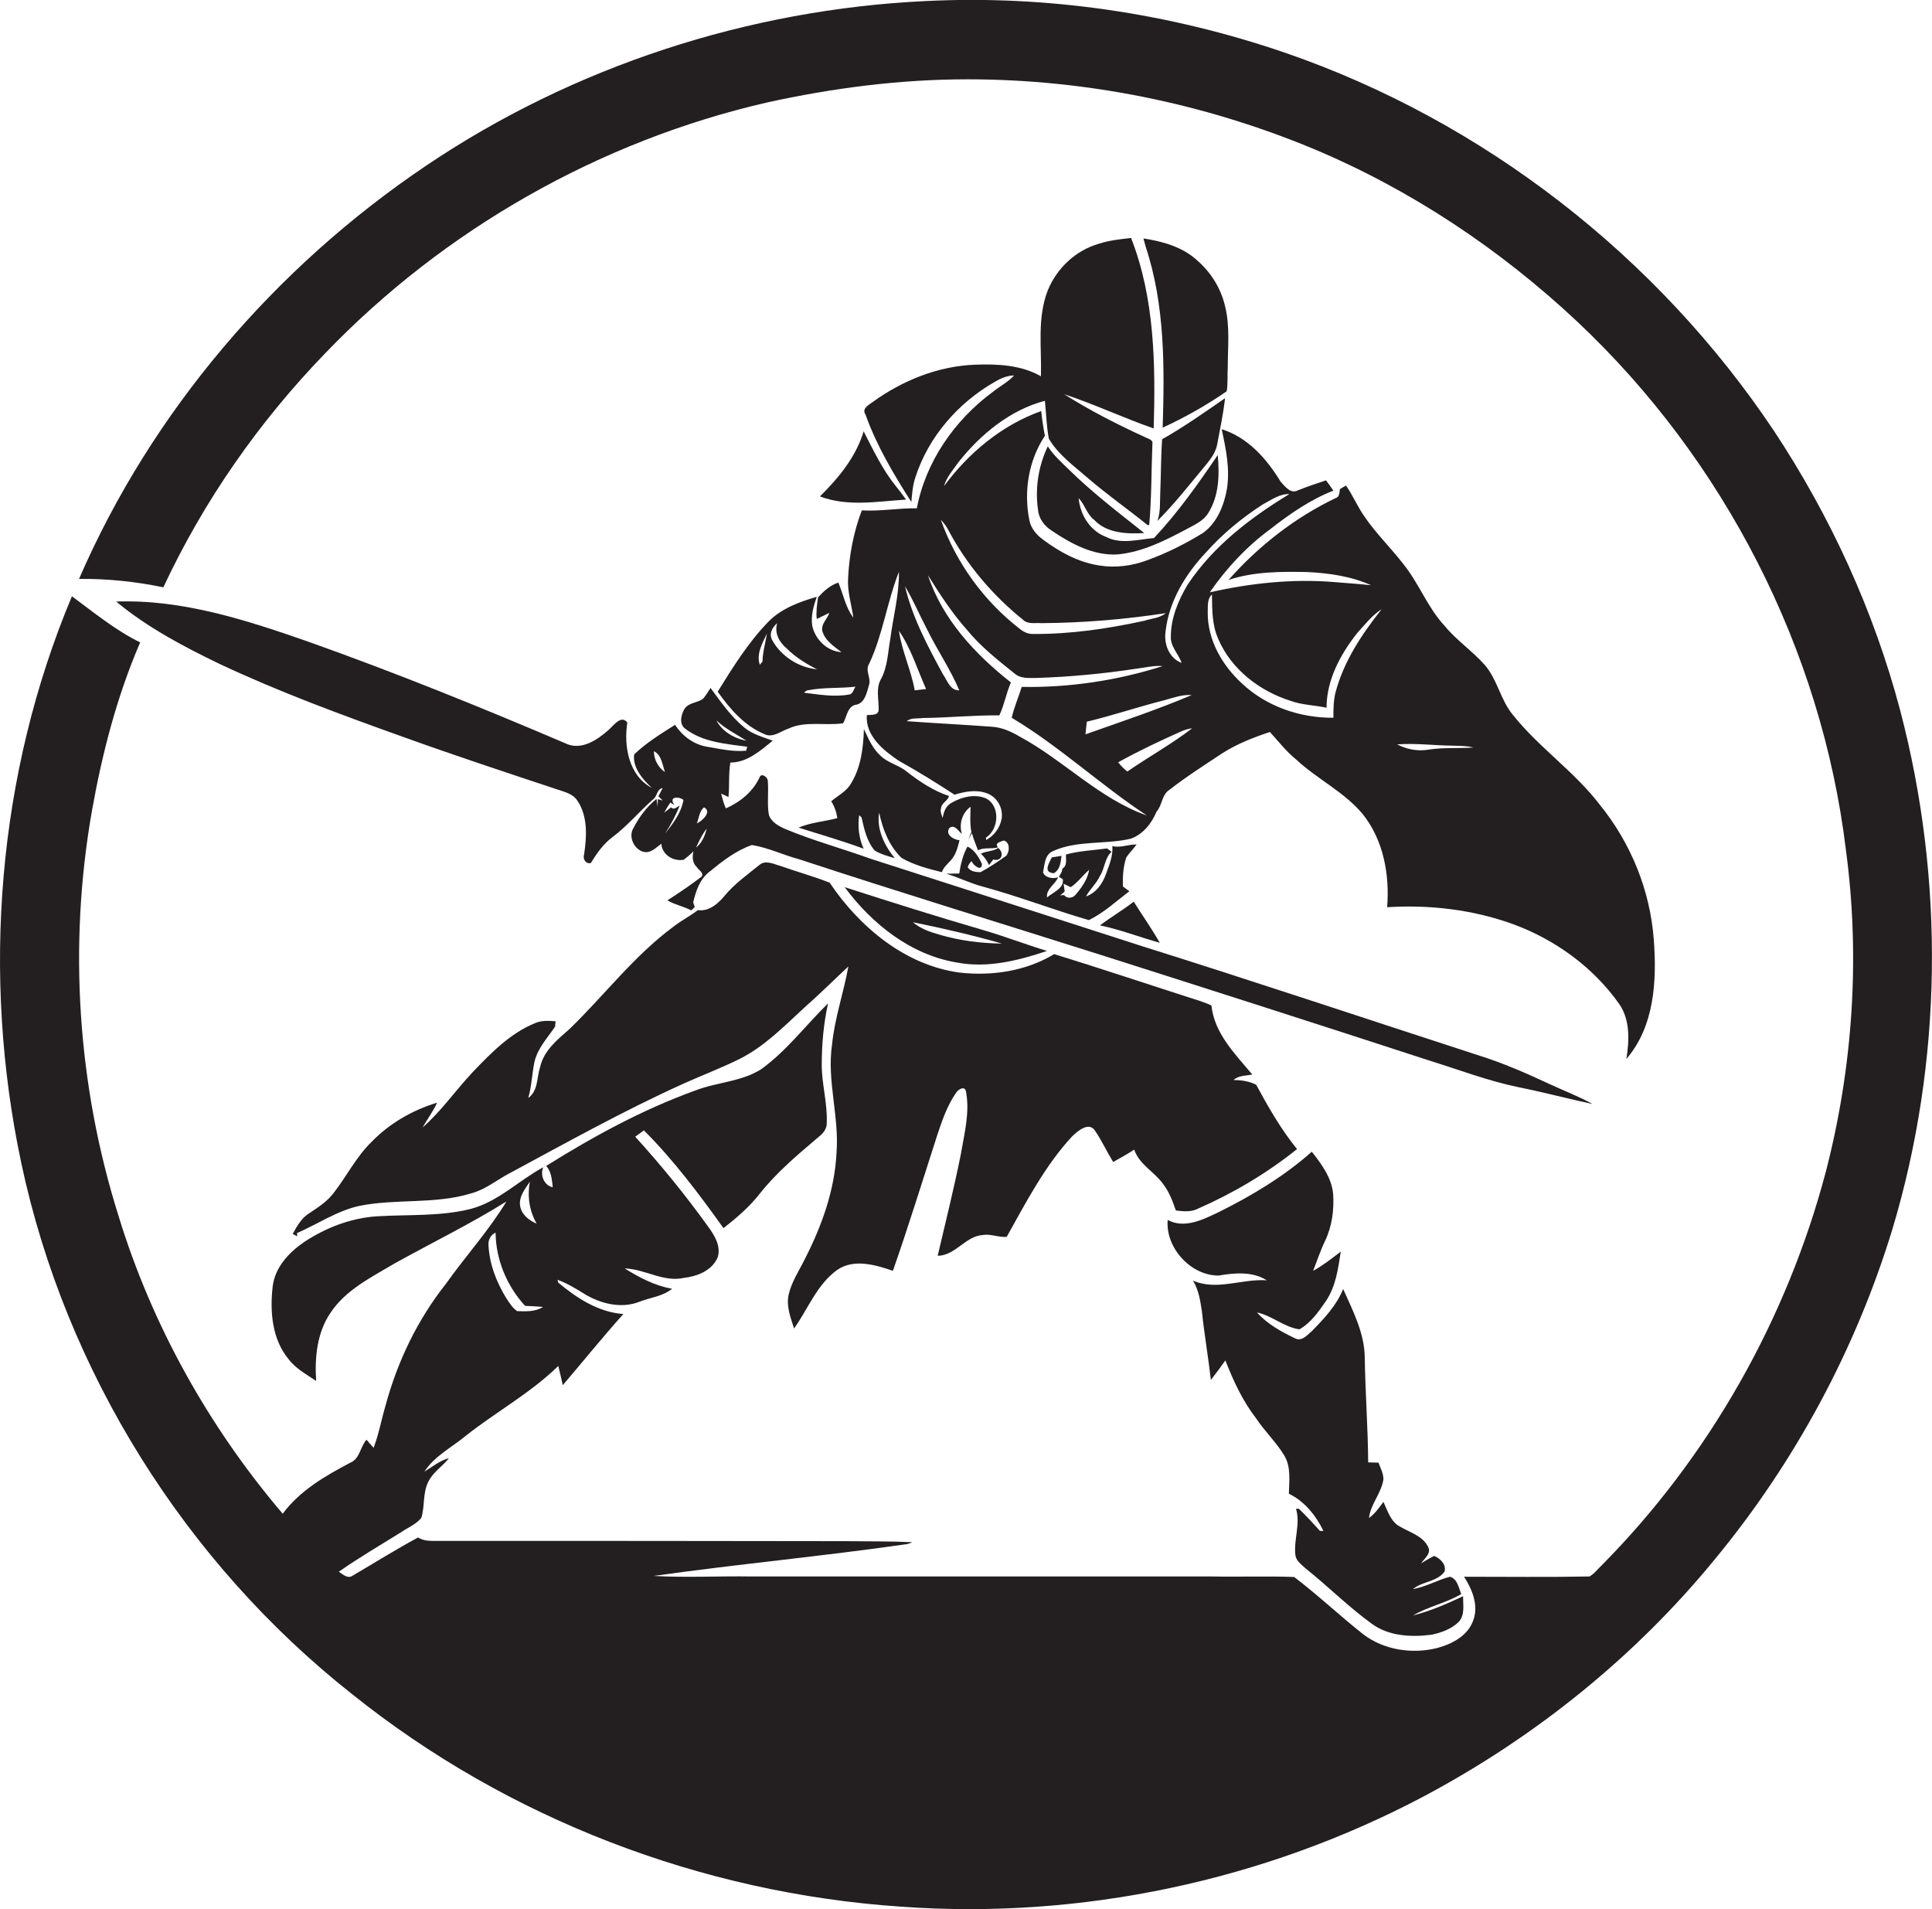 <?xml version="1.0" encoding="utf-8"?>
<!-- Generator: Adobe Illustrator 19.2.0, SVG Export Plug-In . SVG Version: 6.00 Build 0)  -->
<svg version="1.1" id="Layer_1" xmlns="http://www.w3.org/2000/svg" xmlns:xlink="http://www.w3.org/1999/xlink" x="0px" y="0px"
	 viewBox="0 0 733.3 724.6" enable-background="new 0 0 733.3 724.6" xml:space="preserve">
<g>
	<path fill="#231F20" d="M721.2,269.5c-10-37.7-26.4-73.5-47.9-106C629.1,97.3,563,45.9,487.7,20C444,5,397.4-1.9,351.3,0.4
		C284,3.6,217.6,25.2,161.7,62.9C104.4,101.5,57.6,156.1,30,219.7c10.7-0.1,21.5,1,32,3.2c15.3-32.8,36.4-63,61.6-89
		c45.1-46.9,104-80.4,167.5-95c25-5.5,50.5-8.8,76.1-8.8c44.9,0,89.7,9.1,131.1,26.3c37.1,15.5,71.1,38.2,100.4,65.7
		c55.7,52.4,92.7,124.4,101.9,200.3c5.5,40.7,2.7,82.5-7.6,122.3c-14.8,56-44.3,108.2-85.1,149.4c-1.5,1.4-2.8,3.2-4.6,4.2
		c-15.8,0.3-31.7,0.1-47.6,0.1c3,4.7,5.5,10.6,3.6,16.2c-1.9,6.1-8.2,9.4-14,10.9c-9.4,2.3-20,0.7-27.8-5.2
		c-8.9-7-17.2-14.9-26.3-21.8c-10.3-0.4-20.7,0-31-0.2c-58.3,0-116.7,0-175,0c-12.3-0.2-24.7,0.5-37.1-0.2
		c32-4.5,64.3-7.5,96.3-12.1c0.6-0.2,1.3-0.4,1.9-0.7c-8.3-0.4-16.7-0.3-25-0.4c-51.4-0.1-102.7-0.1-154-0.1c-2.9-0.1-6,0.4-8.6-1.3
		c-8.4,4.5-16.5,9.6-24.7,14.4c-2,1.5-3.8-0.4-5.4-1.4c7.7-5.4,15.8-10.1,23.8-15.1c2.5-1.7,5.5-2.9,7.5-5.3
		c1.4-4.4,0.5-9.3,2.6-13.6c1.7-3.7,5.4-5.9,7.9-9.1c-3.5,0.9-6.3,3.3-9.3,5.1c3.8-5.9,10.4-9.2,15.7-13.6
		c11.5-9.1,24.6-16.2,35.1-26.5c0.6,2.4,1.2,4.9,1.7,7.3c7.7-9,15.1-18.2,23-27c-9.5-0.7-17.6-6-24.7-11.9c-0.1-0.3-0.2-0.8-0.3-1.1
		c3.6,1.3,6.9,3.3,10.1,5.3c6.2,3.8,14.1,5.8,21.1,3c4.1-1.6,8.8-2,12.3-4.9c-6.5-1.1-12.5-4.3-18-7.7c7.7,0.2,14.6,5.3,22.4,3.6
		c5.1-0.6,10.7-2.7,12.9-7.8c1.3-4.2-1.1-8.2-3.5-11.5c-8.6-12-17.9-23.4-27.8-34.3c1.1-0.8,2.2-1.6,3.3-2.4
		c11.3,11.3,20.9,24.1,30.2,37.1c5-3.9,9.8-8,13.7-13c6.5-8.2,14.5-14.9,22.4-21.6c1.7-1.3,3.2-3.1,3.1-5.4
		c0.3-7.4-1.9-14.6-1.9-21.9c0-7.9,0.7-15.8,2.4-23.4c-8.5,8.3-15.7,18-25.4,25c-7.6,4.8-16.9,4.9-25.1,8.1
		c-19.9,7.2-38.6,17.4-56.5,28.6c2,2.2,2.2,5.3,2.5,8.1c-3.3-0.7-4.9-4.6-3.6-7.6c-9.3,5-17,13-27.5,15.8
		c-11.5,2.9-23.6,2.1-35.4,2.8c-10,0.6-19.6,4.3-27.9,9.8c-5.7,3.9-11,9.5-11.9,16.8c-1.1,9.4-0.3,20,6,27.6
		c2.7,3.6,6.8,5.8,10.5,8.3c-0.6-8.8,0.3-18.3,5.4-25.8c5.8-8.8,15.5-13.5,24.2-18.7c14.2-7.9,28.8-15,42.6-23.6
		c-6.7,11.1-15.5,20.7-23,31.3c-10.7,13.5-18.3,29.3-22.8,45.9c-1.6,5.4-2.6,11-4.6,16.3c-0.9-1-1.8-2.1-2.7-3.1
		c-2.4,2.7-2.5,7.2-6.1,8.7c-9.5,5-19.2,10.6-25.7,19.4C79.3,541.6,57.7,503,45,461.5C29.4,412,25.9,358.8,34.9,307.7
		c3.9-21.9,9.5-43.5,18.3-63.9c-9.4-4.6-17.5-11.3-25.9-17.5C-1,293.7-7.1,370,8.1,441.5C24.9,520.5,70.3,593,133.7,643
		c59,47.3,132.7,75.5,208.1,80.6c68.4,5,138.1-9.8,198.7-41.9c42.3-22.5,80.3-53.1,110.6-90.2c30.3-36.8,53.3-79.5,67.2-125.1
		C737.4,402.7,738.1,333.8,721.2,269.5z M201.1,448.5c-1,5.4-0.2,11.1,2.6,15.9c-2.9-1.2-5.8-3.5-6.3-6.8
		C196.9,454.1,199.3,451.2,201.1,448.5z M188.1,467.8c0.1,10.3,4.3,20.3,11.2,27.8c2.3,0.1,4.5,0.2,6.8,0.4
		c-2.9,1.9-6.5,1.7-9.8,1.6c-1.8-1.2-3-3.2-4.2-5c-3.7-6.1-6.4-13-6.7-20.3C185.3,470.5,186.3,468.6,188.1,467.8z"/>
	<path fill="#231F20" d="M291.7,235.9c-7.7,7.9-13.5,17.3-19.3,26.6c4.6,6.5,10.2,13,17.7,16.1c3.2,1.6,6.2-1.1,9.2-2.1
		c6.5-3,13.8-1,20.7-2c1.5-2.5,1.6-6.7,5.2-7.1c3.1-0.8,3.8-4.6,4.6-7.3c1-2.7-1.6-5.6,0.1-8.2c5.2-11.1,6.8-23.5,11.3-34.9
		c0.1,8.7-2.2,17.1-3.3,25.6c-0.9,5-1,10.3-3.4,14.9c-2.2,3.6-0.9,7.9-1,11.9c-0.1,2.3-3,1.8-4.5,2c-0.6,7.8,6.3,13.4,12.1,17.3
		c7.2,4,14.3,8.4,21.2,12.9c3.9-1.2,8.2-2,12.1-0.6c3.9,1.3,6.4,5.5,5.8,9.6c-0.6,3.5-2.8,6.5-5.9,8.2l-0.1-0.9
		c5-3.1,5.6-12.3-0.2-15c-4.1-1.6-8.8-0.5-12.5,1.6c-2.4,1.1-3.3,3.5-3.7,5.9c-0.5-1.2-1-2.5-0.6-3.8c0.2-1.9,2.6-2.7,3-4.5
		c-6-2-11.2-5.5-16.1-9.3c-3-2.5-7.1-3.2-9.9-6c-3-2.7-4.6-6.5-6.3-10.1c-0.2,7-1.1,14.4-4.8,20.5c-1.7,3.1-5,4.7-7.6,6.9
		c1.2,1.9,2,4.1,2.3,6.4c-4.9,1.3-10,1.6-14.7,3.6c8.2,2.6,16.6,5,24.7,8c-1.8-4-2.3-8.4-1.7-12.7l0.9,0.8c1,4.4,2,9.1,5,12.6
		c2.3,1.4,5,2.1,7.6,2.9c-3.9-4.8-7-11.1-5.9-17.3c1.3,6.3,3.8,12.7,8.5,17.2c4.7,2.7,10,4.1,15.3,5.4c0.8-2.5,3.3-3.8,4.5-6
		c1.2-1.9,1.6-4,2.2-6.1c-2.2-0.2-5.5-2.1-3.9-4.6c2-1.7,3.4,1.1,4.8,2.2c-1.2-3.7,0.1-8.1,3.3-10.3c-0.1,3.2-0.3,6.5,0.3,9.6
		c-0.6,1.1-0.9,2.4-1.2,3.6c0.3-1.2,0.8-2.2,1.4-3.2c0.6,2.2,1.5,4.4,2.3,6.5c2.3-1.2,5.1-0.4,7.6-1.1c-1.5-1.7,1.1-2.2,2.2-2.6
		c2.4,0.6,2.3,4.2,0.9,5.8c-3.1,2.2-6.4,4.4-9.7,6.2c-1.8,0-3.9-0.2-4.9-1.9c0.3-0.9,0.8-1.7,1.5-2.3c0.5,1.6,3.9,4.2,3.9,1.1
		c-1.1-2.5-3-5.6-5.5-6.6c-1.7,3.1-2.6,6.7-3.1,10.2c-1.6,0-3.3,0.1-4.9,0.1c4.7,1.4,9.2,3.7,13.9,4.9c13.6,3.7,26.7,8.8,40.2,12.7
		c5.7-2.8,10.4-7.2,15.4-11c-0.9-0.5-1.7-1.2-2.5-1.8c-0.1-3.7,0.1-7.5,1.3-11c1.2-1.8,2.7-3.2,3.9-4.9c-3.1-0.1-6.2,1.4-9.2,0.6
		c0.3,3.6-1.1,7-2.3,10.3c-1.3,3.8-3.8,7.5-7.7,8.8c1.5-2.8,4-4.9,5.3-7.8c1.9-2.9,1.8-6.9,4.4-9.1c-0.6-0.5-1.1-0.9-1.7-1.3
		c-5.2,0.7-10.5,0.9-15.6,2.3c-0.1,1.9,0.6,4.2-1.4,5.4c0,1.2-0.7,2.1-1.3,3l1.5,1c0.6,3.4-3.8,5-6,6.9c-0.4-3.3,3.2-4.9,4.2-7.7
		c-1.8,0.8-5,0.2-5.7-1.8c0.6-2.9,0.6-6.8,3.8-8.1c9.3-4.2,19.8-2.4,29.5-4.7c4.7-1.7,7.9-5.8,9.8-10.3c2.2-2.5,1.9-6.3,4.8-8.2
		c6.4-5,13.3-9.4,20.1-13.9c5.6-3.6,11.8-6,18.1-8.1c3.2,3.5,6.1,7.3,9.8,10.3c8,7.5,18.2,12.3,25.3,20.7c8,9.9,10.4,23.1,9.4,35.5
		c16.1-1,32.5,0.9,47.7,6.4c16.1,5.9,30.6,16.4,40.5,30.5c4.1,6.1,3.7,13.8,2.6,20.7c10.7-12.4,11.6-29.8,10.4-45.4
		c-1.4-18.6-8.7-36.6-20.5-51.1c-9.6-12.6-23-21.6-32.9-34c-4.8-5.7-5.9-13.5-10.8-19.1c-4.7-5.3-10.7-9.3-15.2-14.8
		c-6.5-7-9.7-16.1-15.7-23.5c-4.8-6.2-10.4-11.6-14.8-18.1c-2.6-3.7-4.3-7.9-6.9-11.6c-0.8,0.4-1.5,0.8-2.3,1.3
		c-0.3,1.4-0.1,3.1-1.8,3.5c-15.4,7.4-29.2,18.2-40.5,31c9.6-3.2,19.8-3.2,29.9-3c8.2,0.4,16.7,1.6,24.2,5c-4.7-0.5-9.4-0.8-14-1.2
		c-15.8-1.3-31.7,0.4-47.2,3.9c6.3-9.2,14.1-17.5,23.1-24.1c7.3-5.7,15.1-11.1,23.8-14.5c-0.9-1.3-1.8-2.6-2.8-3.9
		c-3.6,1.2-7.2,2.4-10.7,3.8c-2.7,1.5-5-1.6-6.6-3.4c-5.2-8.6-12.5-16.8-22.3-19.8c1.6,7.4,3.2,15,2,22.6c-1.1,6.3-3.7,12.8-9,16.7
		c-6.8,4.2-14,7.8-21.5,10.5c-5.7,2.1-12,2.9-18,1.9c-7.9-1.2-15-5.1-21.3-9.8c-2.5-1.8-4.6-4.3-5.2-7.4c-2.2-10.9-0.3-22.7,5.9-32
		c-0.6-3.1-1.1-6.3-1.4-9.4c-14.9,5.3-27.6,15.9-36.9,28.5c1-3.5,3.5-6.2,5.5-9.1c8.4-10.6,19.6-19.8,32.8-23.3
		c0.5,4.8,0.6,9.7,1.5,14.4c3.6,6.1,9.6,10.4,14.9,15c7.3,6.3,15.2,11.8,22.6,17.8c0.1,0,0.5-0.1,0.6-0.1
		c0.9-10.2,0.8-20.5,1.2-30.7c0.4-1.7-1.8-2-2.8-2.6c-10.5-4.8-20.9-10.1-30.7-16.3c11.5,3.8,22.5,9,34,13
		c0.7-24.3,0.4-49.4-8.6-72.3c-4.1,0.5-8.3,0.9-12.2,2.2c-8.8,2.5-16,9.3-19.4,17.7c-4.1,10.4-2.3,21.8-2.6,32.6
		c-7.5-4.3-16.5-4.7-24.9-4.4c-14.1,0.5-27.7,6-39,14.2c-1.5,1.1-4.2,2.5-2.7,4.7c4.2,11.8,10.7,22.7,17.4,33.2
		c0.3-3.1,0.5-6.2,1.5-9.2c4.9-15.4,16.2-28.4,30.2-36.4c2.2-1.3,4.7-2.4,7.3-2.4c-2.4,2.6-5.6,4.2-8.3,6.4
		c-14.3,10.6-25.3,26.4-28.6,44c-7-0.1-13.9,1.2-20.9,0.8c-3.1,8.2-4.8,17-5.2,25.8c-0.3,5.1,1.3,10,2,14.9c-3-3.9-3.8-8.9-5.7-13.3
		c-3.1,1-5.5,3.2-7.7,5.6c-0.4,2.7-0.8,5.5-0.5,8.2c1.6-0.7,3.2-1.6,4.8-2.3c-0.8,2.3-3.2,4.2-2.7,6.8c1,3.7,4.4,5.9,7.3,8.1
		c-5.4-0.3-10-4.8-11.1-10c-0.6-3.8,0.5-7.5,1.7-11C303.5,228.4,296.6,230.9,291.7,235.9z M289.4,251.1c-0.3,0.3-0.8,0.9-1,1.2
		c-1.4-4,0.9-8.2,2.7-11.8C290.5,244,289.5,247.5,289.4,251.1z M404.1,338.3c-0.1-0.7-0.3-2.2-0.4-2.9l2.7,1.3
		c2.6-1.7,4.6-4.5,7-6.6c-0.6,3.6-2.8,6.7-5.1,9.4c-1.1,1.4-3.3,1.7-4.4,0.2c-0.4,0-1.1,0.1-1.5,0.1
		C403,339.3,403.6,338.9,404.1,338.3z M551.2,283c2.7,0.1,5.4,0,8,0.7c-5.7,0.4-11.3-0.1-17,0.8c-4.1,0.7-8.3-0.1-11.9-2
		C537.3,282,544.2,282.9,551.2,283z M427.9,292.8c-1.3-1-2.5-2.2-3.5-3.5c7.8-4.3,15.8-8.1,23.9-11.7c1.3-0.6,2.7-1,4.2-1.2
		C444.7,282.4,436,287.2,427.9,292.8z M412,278.7c0.2-1.6,0.3-3.2,0.5-4.8c10-2.4,19.7-5.7,29.6-8.2c3.3-0.9,6.7-2.2,10.2-1.9
		C439.1,269.4,425.5,273.9,412,278.7z M460,225.6c0.1,5.7,0,11.6,2.4,16.9c4.9,11.5,15.7,19.8,27.5,23.5c4.4,1.6,9.1,1.6,13.6,2.6
		c0-10.5,5.2-20.2,11.6-28.3c2.9-3.2,5.6-6.7,9.3-9.1c-7.5,9.5-14.4,19.8-17.5,31.6c-0.8,3.1-0.8,6.4-0.8,9.6
		c-12.7,0.1-25.5-4.3-34.8-13.1c-7.5-6.9-13-16.5-12.9-26.9C458.5,230.1,458.1,227.4,460,225.6z M457.6,209.8
		c6.3-7.1,13.7-13.2,21.6-18.3c3.2-1.7,6.4-4.1,10.2-4c-14.8,9-29,19.8-38.7,34.5c-3.5,5.9-6.3,12.6-6.3,19.6
		c-0.2,3.8,2.9,6.5,4.1,10c-4.8-1.8-6.8-7.2-6.1-12C443.7,228.2,449.9,218,457.6,209.8z M359.8,200.9c7,13.3,16.9,25,28.6,34.4
		c1.8,1.7,4.5,1,6.8,1.2c15.8-0.1,31.6-1.4,47.3-3.8c-2.3,1.9-5.4,2-8.2,2.9c-13.8,3-27.9,5.1-42,5c-2,0.1-3.7-0.7-5.2-1.9
		c-13.7-10.6-24.2-25.1-30-41.4C358.2,198.4,359.1,199.6,359.8,200.9z M366.9,238.9c5.3,6.5,11.8,11.6,18.3,16.8
		c2.2,1.9,5.4,1.6,8.1,1.6c12.7-0.4,25.4-1.6,37.9-3.5c3.4-0.4,6.7-1.3,10.1-1c-17.3,5.5-35.4,8.2-53.5,7.9
		c-1.2,3.9-2.9,7.7-3.8,11.7c18.2,10.9,33.7,25.5,51.3,37.1c-18.1-6.4-31.4-20.8-48-29.8c-3.4-2-7-3.7-11-3.9
		c-10.7-0.8-21.4-1.3-32.1-2.1c1.6-1.4,4-0.9,6-1.2c9.7-0.1,19.4-1.1,29.1-1c1.9-4,2.6-8.4,4.4-12.5c-13.6-10.7-26-24-31.5-40.7
		C356.7,225.5,361.3,232.6,366.9,238.9z M351.9,238.9c3.8,7.8,8.8,15,12.2,23.1c-3.5,0.1-4.5-3.7-6.2-6.1
		c-5.8-10.7-11.6-21.5-14.4-33.4C346.6,227.7,349,233.4,351.9,238.9z M351.5,261.5c-1.4,0.2-2.9,0.3-4.3,0.5
		c-1.4-7.7-4.9-14.9-6-22.6C345.8,246.1,348.2,254.1,351.5,261.5z M324.7,260.6c-0.7,1-1,2.9-2.5,3c-5.6,1-11.4,0-17-0.7
		c0.5-0.6,1.1-1,1.9-1C312.9,260.8,318.9,261.3,324.7,260.6z M310.1,254c-6.8-0.6-13.4-4.8-16.8-10.7c-1.6-2.5-0.4-5,1.7-6.8
		c-1.2,3.7,0.8,7.3,3.6,9.6C301.9,249.4,305.9,251.9,310.1,254z"/>
	<path fill="#231F20" d="M466,139.5c0-7.7,0.9-15.6-1-23.2c-1.5-6.6-5.2-12.7-10.3-17.2c-5.6-5.3-13.3-7.5-20.7-8.6
		c0.3,1.1,0.6,2.2,0.9,3.3c7.3,22,7.1,45.6,6.4,68.5c8.5-3.9,16.6-8.5,24.3-13.8C466.1,145.6,465.8,142.5,466,139.5z"/>
	<path fill="#231F20" d="M441.1,166.7c-0.5,6.6-0.4,13.2-0.7,19.7c-0.2,3.8,0.2,7.7-1.1,11.3c6.7-6.7,12.5-14.2,18.6-21.5
		c1.8-2.2,3.6-4.7,4.1-7.6c1.1-5.8,2.3-11.6,3-17.5C457.2,156.5,449.4,162,441.1,166.7z"/>
	<path fill="#231F20" d="M343.9,189.6c-1.2-1.7-2.5-3.4-3.8-5c-5.1-6.3-8.6-13.7-12.3-20.9c-2.9,9.7-9.5,17.7-16.6,24.7
		C321.7,192.4,333.1,190.3,343.9,189.6z"/>
	<path fill="#231F20" d="M415.3,197.3c4.8,5.1,12.4,5.4,19,5c-9.8-7.8-19.8-15.4-28.7-24.2c-2.8-2.7-5.8-5.4-7.9-8.7
		c-3.6,7.5-4.9,16-3.7,24.2c0.3,3.3,2.5,6.1,5.2,7.8c7.4,5,15.9,9.6,25.1,9c9.4-0.9,18-5.3,26.3-9.7c2.9-1.6,6.2-3,8-6
		c4.1-6.5,4.3-14.5,3.6-22c-7.4,10.9-15.1,21.8-24.2,31.5c-6,0.5-12.4,2.5-18.1-0.4c-6.2-2.3-9.9-8.4-10.5-14.7
		C411.8,191.5,412.5,195.2,415.3,197.3z"/>
	<path fill="#231F20" d="M230.9,277.1c-4.3,3.8-10.4,7.9-16.3,5c-32.1-13.7-64.5-26.8-97.4-38.5c-23.5-8.2-47.9-16.2-73.1-15.3
		c11.9,9.9,25.6,17.1,39.5,23.8c22.6,10.6,46,19.2,69.5,27.6c19.4,7,39.1,13.5,58.7,20c2.6,0.9,5.7,1.6,7.3,4.1
		c4.1,6,3.6,13.7,2.6,20.5c-0.6,1.7,0.7,3.8,2.6,3.2c2.2-3.7,4.8-7.3,8.3-9.9c5.7-4.3,10.2-9.8,15.6-14.5c1.3-1.2,1.2-3.7,3.3-4
		c-0.4,0.8-1.2,2.4-1.6,3.1c0.5,0.5,1,1,1.6,1.6l-1.8-0.5l-0.1,2.8c-0.1-0.7-0.3-2.1-0.4-2.9c-3.7,2.9-6.6,6.9-8.8,11.1
		c-2,3.3,0.3,8.1,3.9,9c2.7,0.6,4.7-1.6,6.7-3.1c0.3,4.2,4.5,6.8,8.5,6.1c1.3-1,2.5-2,3.7-3.2c-0.5,2.1-0.4,4.5,1.3,6
		c0.6,1.1,2.8,2.1,1.8,3.6c-4.2,3.2-8.6,6.2-13,9c2.9,1.7,6.2,2.3,9.1,3.8c0.4-0.4,0.9-0.8,1.3-1.3l-0.6-1.7c1-4.3,2.5-8.8,6.1-11.6
		c4.9-4,10.1-8.1,16.2-10.2c6.2,1,11.9,3.8,17.9,5.4c38,12.5,76.3,24.2,114.5,36.3c41.5,13.2,83,26.5,124.4,40
		c11.3,3.5,22.5,7.8,34.1,10.2c9.5,1.9,18.8,4.4,28.2,6.4c-5.3-2.9-11-5.1-16.4-7.6c-8.8-4.1-17.7-8-27-10.9
		c-42.5-13.8-84.9-28-127.6-41.4c-34.3-11.1-68.7-22.1-103.1-33.2c-10.8-3.9-21.9-6.9-32.4-11.3c-2.5-1.1-5.4-2.7-6.2-5.5
		c-0.7-4.3,0-8.7-0.4-13c-0.2-1.2-2.4-2.9-3.1-1.1c-2.5,5.5-7.4,9.4-12.8,11.8c-0.8-1.8-1.3-3.7-1.8-5.6c0.9,0.4,1.9,0.8,2.8,1.3
		c0.4-4.4,0-8.8,0.7-13.1c6.4,0,11.4-4.5,16.1-8.3c-3.7-1.4-7.7-2.4-10.8-5c-5.1-4.2-8.9-9.7-12.8-15c-1,1.4-1.8,3-3,4.2
		c-2.2,1.5-5.6,1.4-7,3.9c-1.2,2.2-2,5.5,0.3,7.3c6.7,5.2,15.5,5.8,23.6,6.9c-0.1,0.4-0.3,1.1-0.4,1.5c-5,0.5-10-0.7-14.8-1.5
		c-5.1-0.8-9.4-4.1-12.2-8.3c-5.4,3.4-10.9,6.8-15.5,11.2c-0.7,4.9,3.2,9.5,6.7,12.7c-8.8-4.6-10.7-15.9-9.3-24.8
		C235.7,271.1,232.7,275.6,230.9,277.1z M271.9,273.4c3.4,3.2,7.5,5.2,11.4,7.7C278.7,280.3,274.1,277.6,271.9,273.4z M267.2,306.4
		c3.2,1.6-0.7,5.2-2.7,6.1C265.3,310.5,265.4,307.9,267.2,306.4z M268.2,314.5c-0.6,2.7-1.8,5.4-4,7.2
		C265.3,319.2,266.5,316.7,268.2,314.5z M259.4,303.6c-0.8,4.9-4,9-7,12.8c2.2-3.4,4.1-6.9,5.6-10.7c-1,0.5-2.2,1.9-3.3,0.7
		c-0.8,0.7-1.7,1.3-2.6,2c0.7-1.3,1.5-2.6,2.3-3.8l1.6,0.9C253.5,302.2,257.8,302.2,259.4,303.6z M252.4,293
		c-2.6-1.7-4.2-4.8-4.2-7.9C251.1,286.5,251.4,290.3,252.4,293z"/>
	<path fill="#231F20" d="M377,326.2c3.2,0.9,4.3-2.4,1.9-4.4c-2,1.4-4.5,1.1-6.6,2.2c1.3,1.2,2.3,2.6,3.1,4.3
		C375.8,327.8,376.6,326.7,377,326.2z"/>
	<path fill="#231F20" d="M400,331.4c2.4-1.4,2.6-4.2,2.9-6.6c-1.2,0.2-2.5,0.4-3.7,0.6C398.3,327.5,395.7,331.1,400,331.4z"/>
	<path fill="#231F20" d="M355.9,476.6c6.8-0.1,10.5-7.5,17.2-7.9c3-0.5,6,1,9,0.7c7.4-13.2,14.5-27,24.9-38.2c2.1-2,6.3-5.6,8.6-2.1
		c2.6,3.8,4.5,8,6.9,11.9c2.7-1.5,5.4-3,8-4.7c1.9,5.7,7.7,8.4,11,13.1c2.3,3,3.6,6.5,4.8,10c2.7,0.3,5.6,0.7,8.2-0.6
		c13.5-5.9,26.3-13.5,37.8-22.7c-6.1-7.5-10.9-15.9-15.5-24.4c-2.7-1.4-5.7-1.8-8.6-1.8c1.9-1.8,4.7-1.6,7.1-2.1
		c-6.5-7.8-14.4-15.6-15.5-26.2c-3-1.4-6.2-2.3-9.3-3.3c-16.8-5.4-33.5-11-50.4-16.2c-10.7,6.5-23.7,8.4-36,7
		c-20.6-2.8-37.9-17.3-49.2-34.1c-6-2.4-12.4-4.1-18.5-6.3c-2.6-0.7-5.9-2.5-8.2-0.4c-4.6,3.7-9.5,7.2-13.2,11.7
		c-2.5,3-5.9,6-10.1,5.4c-3,2.3-6.4,4-9.3,6.3c-14.9,11-26.1,25.9-39.3,38.7c-4.6,4.1-9.9,8.2-11.3,14.6c-1.3,3.9-0.7,9-4.5,11.7
		c1.3-4.4,1.4-9,2.3-13.4c1.1-5.3,5-9.4,7.9-13.7c0-0.5,0.1-1.5,0.2-2c-2.6-0.2-5.3-0.4-7.8,0.7c-9.4,3.8-16.7,11.3-23.6,18.5
		c-6.5,6.9-11.9,14.8-19.1,21.1c1.8-3.2,4-6.1,5.5-9.4c-9.3,2.8-18,7.8-24.8,14.8c-5.9,5.7-9.5,13.1-14.5,19.5
		c-2.5,3.3-6,5.5-9.3,7.7c-2.9,1.8-4.6,4.9-6.2,7.8c0.4,0.2,1.3,0.7,1.7,0.9c0-0.3,0-0.9-0.1-1.2c7.8-3.4,15.1-8.4,23.5-10.3
		c14.2-2.9,29-0.5,43-4.9c4.6-1.3,8.4-4.2,12.5-6.6c22.5-12.1,44.8-24.6,68.1-35.1c6.9-3.1,14-5.8,20.7-9.1
		c9.5-4.7,17-12.4,24.7-19.5c5.8-5.1,11.2-10.5,16.8-15.7c-1.8,10-5.2,19.6-6.2,29.7c-2,13.7,2.8,27.3,1.7,41.1
		c-0.7,14.1-5.6,27.7-12,40.2c-2.2,4.5-5.1,8.7-6.2,13.7c-0.9,4.4,0.8,8.6,2.1,12.7c5.3-7.5,8.7-16.7,16.3-22.2
		c6.3-4.4,14.5-2,21.2,0.3c6-17.1,11.3-34.4,16.9-51.7c1.8-5.4,3.7-10.9,6.9-15.6c0.9-1.6,3.7-3.3,4-0.4c1.4,7.8-0.7,15.7-2,23.4
		C362.1,451,358.9,463.8,355.9,476.6z"/>
	<path fill="#231F20" d="M363.2,365.3c11.6,2.2,23.2-0.7,34.2-4.4c-8.2-2.5-16.2-5.6-24.5-8c-17.5-5.1-34.9-10.6-52.3-16.2
		C331,350.7,345.7,362.4,363.2,365.3z M380.3,358.1c-8-0.1-16.1-1.1-23.8-3.4c-3.6-1-7.2-2.3-10-4.7
		C357.8,352.3,369.1,354.9,380.3,358.1z"/>
	<path fill="#231F20" d="M417.5,351.2c7.7,1.6,15.1,4.5,22.7,6.6c-3.1-5.4-6.6-10.4-9.9-15.6C426.2,345.4,421.6,348.1,417.5,351.2z"
		/>
	<path fill="#231F20" d="M491.7,590.4c0.4,2.1,2.3,3.4,3.8,4.8c8.5,6.8,16.3,14.6,25.1,21c6.5,4.8,15.1,5.2,22.8,4.2
		c3.7-0.8,7.4-2.1,10.2-4.8c2.5-2.6,1.7-6.5,1.7-9.8c-6.1,2.9-12.4,5.6-19,7.3c5.8-3.4,12.5-4.7,18.3-8.1c-0.9-2.4-1.5-5.9-4.3-6.6
		c-4.8,1.3-9.1,3.8-14,4.7c3.5-3,9.2-2.7,12-6.7c0.7-2.7-1.7-5-4-5.9c-1.7,0.9-3.3,1.8-4.9,2.8c1.2-1.8,3.7-3.5,2.8-5.9
		c-1.9-4.4-7-5.8-10.8-8c-3.6-1.9-4.7-6-6.3-9.4c-1.7,2.2-3.2,4.5-5.5,6.1c0.6-5.3,4.8-9.5,5.5-14.8c-0.1-2.2-1.1-4.2-1.9-6.2
		c-1.3,0-2.6-0.1-3.9-0.1c-0.1-13.3-1.1-26.5-1.3-39.8c-0.1-9.3-4.5-17.7-8.2-26c-2.5,6.2-7.1,11.1-11.7,15.8
		c-1.8,1.5-3.9,4.3-6.6,2.9c-5.2-2.5-10.5-5.4-14.4-9.8c5.7,1.2,10.3,5.6,16.1,6.4c4.3-2.4,7.2-6.6,9.9-10.5
		c3.9-5.6,4.8-12.5,5.8-19c-3.4,2.6-6.8,5.3-10.5,7.3c1.5-3.8,2.8-7.8,4.6-11.5c2.6-5.5,3.4-11.7,3-17.7c-0.6-6.2-4.4-11.3-8.1-16
		c-10.6,9.4-22.8,16.7-35.5,23c-5.9,2.8-12.8,6.3-19.2,2.9c-0.9,10.5,8.7,21.1,19.3,21.1c6-1,12.8-1.7,18.3,1.8
		c-9.3-0.7-19,4.1-28,0.1c2.2,3.6,2.8,7.8,3.4,11.8c0.9,8.6,2.4,17.2,3.4,25.9c1.9-2.4,3.7-4.9,5.5-7.4c3,7.7,6.5,15.3,11.6,21.9
		c3.3,5,7.6,9,10.7,14.1c2.7,4.4,1.9,9.7,1.8,14.6c5.9,2.8,10.3,8.3,13.1,14.1c-0.3,0-1,0-1.3,0c-2.6-2.9-5.2-5.7-8-8.4
		c-0.3,0-0.8,0-1.1,0C493.7,578.4,490.9,584.5,491.7,590.4z"/>
</g>
</svg>
